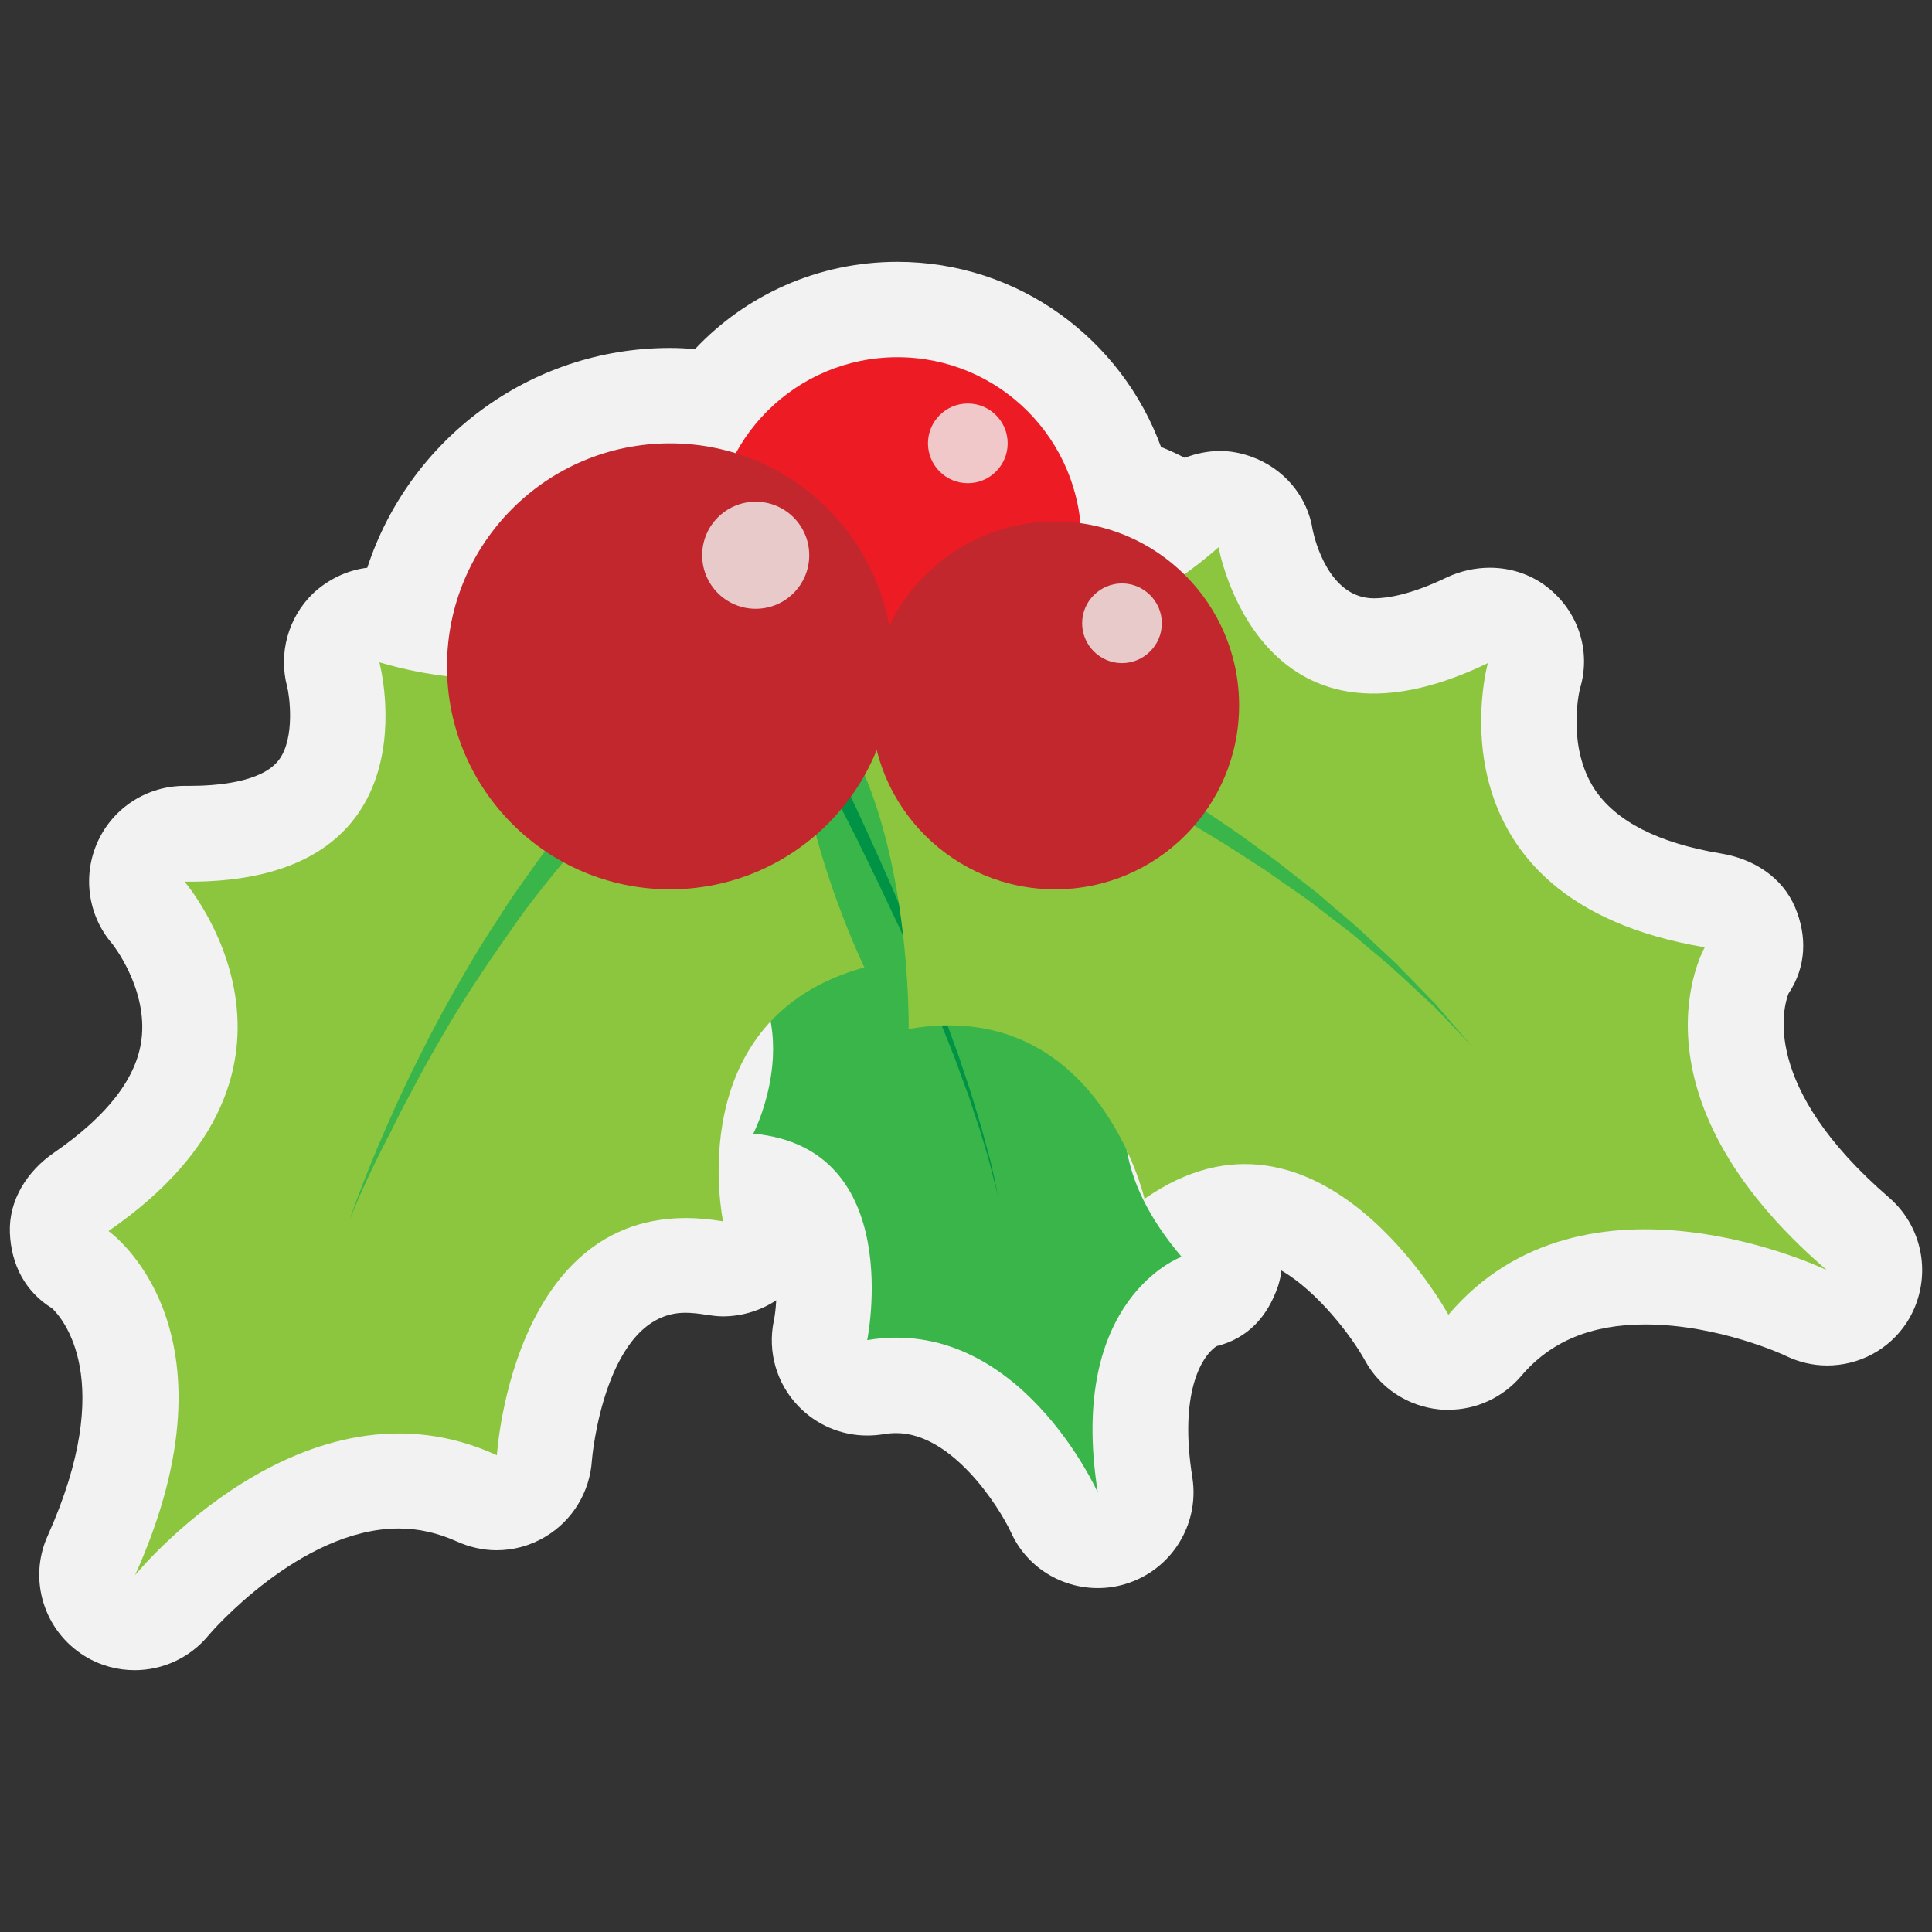 <?xml version="1.0" encoding="UTF-8" standalone="no"?>
<!-- Generator: Adobe Illustrator 18.0.0, SVG Export Plug-In . SVG Version: 6.00 Build 0)  -->

<svg
   xmlns:dc="http://purl.org/dc/elements/1.1/"
   xmlns:cc="http://creativecommons.org/ns#"
   xmlns:rdf="http://www.w3.org/1999/02/22-rdf-syntax-ns#"
   xmlns:svg="http://www.w3.org/2000/svg"
   xmlns="http://www.w3.org/2000/svg"
   xmlns:sodipodi="http://sodipodi.sourceforge.net/DTD/sodipodi-0.dtd"
   xmlns:inkscape="http://www.inkscape.org/namespaces/inkscape"
   version="1.0"
   id="Layer_2"
   x="0px"
   y="0px"
   viewBox="0 0 480 480"
   enable-background="new 0 0 640 480"
   xml:space="preserve"
   inkscape:version="0.91 r13725"
   sodipodi:docname="xmas_mistletoe2.svg"
   width="480"
   height="480"><rect x="0" y="0" width="480" height="480" fill="#333333" stroke="none"/><defs
     id="defs43" /><sodipodi:namedview
     pagecolor="#ffffff"
     bordercolor="#666666"
     borderopacity="1"
     objecttolerance="10"
     gridtolerance="10"
     guidetolerance="10"
     inkscape:pageopacity="0"
     inkscape:pageshadow="2"
     inkscape:window-width="640"
     inkscape:window-height="480"
     id="namedview41"
     showgrid="false"
     inkscape:zoom="1.5875"
     inkscape:cx="242.51969"
     inkscape:cy="240"
     inkscape:current-layer="Layer_2" /><g
     id="g3"
     transform="translate(-80.047,0.05)"><g
       id="g5"><path
         d="m 549.4,297.5 c -32.2,-27.8 -26.2,-47.6 -25,-50.7 4.4,-6.6 4.7,-14.2 1.6,-21.5 -3.2,-7.5 -10.4,-12 -18.4,-13.3 -15.6,-2.6 -26.1,-8 -31.4,-16 -6.7,-10.3 -4,-23.5 -3.6,-25 2.7,-9 -0.2,-18.4 -7.3,-24.5 -4.3,-3.7 -9.7,-5.5 -15.1,-5.5 -3.6,0 -7.3,0.8 -10.7,2.4 -8.9,4.3 -14.8,5.2 -18.1,5.2 -11.2,0 -14.7,-14.6 -15.2,-16.9 -1.3,-8.5 -7.2,-15.4 -15.3,-18.3 -2.5,-0.9 -5.1,-1.4 -7.7,-1.4 -3,0 -6,0.6 -8.8,1.7 -1.9,-1 -3.9,-1.9 -5.9,-2.7 -9.8,-26.8 -35.4,-46 -65.5,-46 -19.8,0 -37.7,8.3 -50.3,21.7 -2.1,-0.2 -4.1,-0.3 -6.2,-0.3 -35.1,0 -64.9,23 -75.2,54.6 -5,0.6 -9.8,2.9 -13.6,6.5 -6.1,6 -8.5,14.8 -6.3,23.1 0.5,1.8 2.1,12.7 -2.1,18.2 -4.3,5.6 -15.7,6.4 -22.2,6.4 0,0 -1.1,0 -1.2,0 -9.2,0 -17.6,5.3 -21.5,13.7 -3.9,8.4 -2.6,18.4 3.5,25.5 0.1,0.1 8.9,11.2 7.3,23.8 -1.2,9.6 -8.5,19 -21.7,28.1 -6.7,4.6 -11.3,11.8 -11,19.9 0.3,7.9 3.8,14.7 10.5,18.8 2.4,2.3 16.3,17.7 -1.1,56.5 -4.9,10.8 -1,23.6 9.2,29.9 3.9,2.4 8.2,3.5 12.4,3.5 6.9,0 13.7,-3 18.4,-8.7 0.2,-0.3 22.7,-26.5 47.2,-26.5 5,0 9.7,1.1 14.4,3.2 3.1,1.4 6.5,2.2 9.9,2.2 4.2,0 8.4,-1.1 12.2,-3.4 6.7,-4 11,-11.1 11.5,-18.9 0,-0.4 3.2,-36.7 23.2,-36.7 1.6,0 3.4,0.2 5.2,0.5 1.4,0.2 2.8,0.4 4.1,0.4 4.7,0 9.4,-1.4 13.3,-4 -0.1,1.9 -0.3,3.7 -0.6,5.1 -1.6,7.7 0.7,15.6 6.1,21.2 4.5,4.7 10.7,7.3 17.1,7.3 1.3,0 2.6,-0.1 3.9,-0.3 1.2,-0.2 2.2,-0.3 3.3,-0.3 13.9,0 25.5,18.2 28.5,24.6 3.9,8.7 12.5,13.9 21.6,13.9 2.2,0 4.5,-0.3 6.8,-1 11.4,-3.4 18.5,-14.7 16.7,-26.4 -3.3,-20.6 2,-30 6,-32.7 7.7,-1.9 12.7,-7.3 15.3,-15 0.4,-1.3 0.7,-2.5 0.8,-3.8 9,5.2 17.5,16.4 20.8,22.4 3.7,6.8 10.6,11.3 18.3,12.1 0.8,0.1 1.6,0.1 2.4,0.1 6.9,0 13.5,-3 18.1,-8.4 7.3,-8.6 17.4,-12.8 30.8,-12.8 18.2,0 34.8,7.7 34.9,7.8 3.3,1.6 6.8,2.4 10.3,2.4 7.8,0 15.3,-3.8 19.8,-10.7 6.4,-10 4.6,-23.2 -4.4,-31 z"
         id="path7"
         inkscape:connector-curvature="0"
         style="fill:#f2f2f2" /><g
         id="g9"><path
           d="m 300,174 c 0,0 14.9,27.4 53.2,26.5 0,0 -20.9,35.8 23.6,47.3 0,0 -36.7,24.9 -3.2,64.4 0,0 -28.5,10.2 -20.8,58.6 0,0 -19.7,-44.2 -57.3,-37.9 0,0 9.8,-47.8 -28.3,-51.3 0,0 17.2,-33.3 -12.7,-50.8 0,0 34.8,-39.9 23.6,-65 L 300,174 Z"
           id="path11"
           inkscape:connector-curvature="0"
           style="fill:#39b54a" /><g
           id="g13"><path
             d="m 288.1,191 c 0,0 3.2,6.4 7.6,16.1 2.2,4.9 4.8,10.5 7.4,16.7 1.3,3.1 2.7,6.2 4,9.5 1.4,3.2 2.7,6.5 4,9.9 1.3,3.3 2.5,6.7 3.8,9.9 1.2,3.3 2.3,6.5 3.5,9.7 1,3.2 2.1,6.2 3,9.1 0.9,2.9 1.7,5.7 2.5,8.3 0.7,2.6 1.3,4.9 1.9,7 0.6,2.1 0.9,3.9 1.3,5.5 0.6,3 1,4.8 1,4.8 0,0 -0.4,-1.7 -1.2,-4.7 -0.4,-1.5 -0.8,-3.3 -1.4,-5.4 -0.6,-2.1 -1.3,-4.4 -2.1,-7 -0.8,-2.5 -1.8,-5.3 -2.7,-8.2 -1.1,-2.9 -2.2,-5.9 -3.3,-9 -1.2,-3.1 -2.5,-6.3 -3.8,-9.5 -1.4,-3.2 -2.7,-6.5 -4.1,-9.8 -1.4,-3.3 -2.8,-6.5 -4.3,-9.7 -1.4,-3.2 -2.9,-6.3 -4.3,-9.3 -2.8,-6 -5.6,-11.6 -7.9,-16.4 -4.8,-9.5 -8.1,-15.8 -8.1,-15.8 l 3.2,-1.7 z"
             id="path15"
             inkscape:connector-curvature="0"
             style="fill:#009245" /></g><path
           d="m 254.6,148.4 c 0,0 -29.7,31 -80.3,16.1 0,0 14.9,55.2 -48.4,54.5 0,0 39.8,46.3 -18.9,86.8 0,0 34.3,23.9 6.6,85.5 0,0 42.1,-51.7 89.9,-29.8 0,0 4.1,-67.1 56.2,-58.1 0,0 -10.8,-50.5 35.1,-63.1 0,0 -31.9,-65.6 -7.9,-95 l -32.3,3.1 z"
           id="path17"
           inkscape:connector-curvature="0"
           style="fill:#8cc63f" /><path
           d="m 303.2,155.3 c 0,0 40,15.5 79.6,-19.4 0,0 9.9,56.3 66.9,28.8 0,0 -16.4,58.8 53.9,70.6 0,0 -20.9,36.1 30.3,80.2 0,0 -60,-29 -94,11.1 0,0 -32.2,-59.1 -75.5,-28.8 0,0 -11.6,-50.4 -58.6,-42.2 0,0 1.1,-72.9 -33,-89.4 l 30.4,-10.9 z"
           id="path19"
           inkscape:connector-curvature="0"
           style="fill:#8cc63f" /><g
           id="g21"><path
             d="m 166.8,303.3 c 0,0 3.1,-9.3 9,-22.8 1.5,-3.4 3.1,-7 4.9,-10.8 1.8,-3.8 3.8,-7.8 5.9,-11.9 2.1,-4.1 4.4,-8.3 6.8,-12.5 2.4,-4.2 4.9,-8.5 7.5,-12.6 l 2,-3.1 c 0.7,-1 1.4,-2.1 2,-3.1 1.3,-2.1 2.7,-4.1 4.1,-6.1 2.8,-4 5.6,-7.9 8.4,-11.6 2.8,-3.7 5.7,-7.2 8.4,-10.4 1.4,-1.7 2.8,-3.2 4.1,-4.7 1.3,-1.5 2.7,-2.9 4,-4.3 2.5,-2.7 5,-5.1 7.2,-7.2 2.2,-2.1 4.2,-3.9 5.8,-5.3 3.3,-2.8 5.2,-4.5 5.2,-4.5 l 4.7,6 c 0,0 -1.9,1.5 -5.2,4 -1.6,1.3 -3.6,3 -5.8,4.9 -2.2,2 -4.7,4.1 -7.3,6.7 -1.3,1.2 -2.7,2.6 -4,4 -1.4,1.4 -2.8,2.8 -4.2,4.4 -2.9,3 -5.8,6.3 -8.7,9.8 -2.9,3.5 -5.9,7.1 -8.8,10.9 -1.5,1.9 -2.9,3.8 -4.3,5.8 l -2.1,3 -2.1,3 c -2.8,4 -5.5,8.1 -8.1,12.1 -2.6,4.1 -5,8.1 -7.3,12.1 -2.3,4 -4.4,7.8 -6.4,11.6 -2,3.7 -3.8,7.2 -5.4,10.5 -6.8,12.9 -10.3,22.1 -10.3,22.1 z"
             id="path23"
             inkscape:connector-curvature="0"
             style="fill:#39b54a" /></g><g
           id="g25"><path
             d="m 325.1,171.7 c 0,0 0.5,0.2 1.6,0.7 1.1,0.4 2.6,1.1 4.4,2 1.9,0.9 4.2,2 6.8,3.2 2.6,1.3 5.5,2.7 8.6,4.4 1.6,0.8 3.2,1.7 4.9,2.6 1.7,0.9 3.4,1.9 5.2,2.9 0.9,0.5 1.8,1 2.7,1.5 0.9,0.5 1.8,1.1 2.7,1.6 1.8,1.1 3.7,2.2 5.6,3.3 1.9,1.2 3.8,2.4 5.7,3.6 1.9,1.2 3.9,2.4 5.8,3.7 3.8,2.6 7.8,5.2 11.6,8 1.9,1.4 3.8,2.8 5.7,4.1 1.9,1.4 3.7,2.9 5.5,4.3 1.8,1.4 3.6,2.8 5.4,4.2 1.7,1.5 3.4,2.9 5.1,4.4 1.7,1.4 3.3,2.8 4.9,4.2 1.6,1.4 3.1,2.9 4.5,4.2 1.5,1.4 2.9,2.7 4.3,4 0.7,0.6 1.4,1.3 2,2 0.6,0.7 1.3,1.3 1.9,1.9 2.4,2.5 4.7,4.9 6.7,6.9 1.9,2.2 3.5,4.1 4.8,5.6 2.7,3.1 4.2,4.9 4.2,4.9 0,0 -1.6,-1.7 -4.4,-4.7 -1.4,-1.5 -3.1,-3.3 -5.1,-5.3 -2.1,-1.9 -4.4,-4.1 -7,-6.5 -0.6,-0.6 -1.3,-1.2 -2,-1.8 -0.7,-0.6 -1.3,-1.3 -2.1,-1.9 -1.4,-1.2 -2.9,-2.5 -4.5,-3.8 -1.5,-1.3 -3.1,-2.6 -4.7,-4 -1.7,-1.3 -3.4,-2.6 -5.1,-3.9 -1.7,-1.3 -3.5,-2.7 -5.3,-4.1 -1.8,-1.3 -3.7,-2.6 -5.6,-3.9 -1.9,-1.3 -3.8,-2.7 -5.7,-4 -2,-1.3 -3.9,-2.5 -5.9,-3.8 -3.9,-2.6 -7.9,-4.9 -11.8,-7.3 -1.9,-1.2 -4,-2.3 -5.9,-3.4 -2,-1.1 -3.9,-2.2 -5.8,-3.2 -1.9,-1 -3.8,-2 -5.7,-3 -0.9,-0.5 -1.8,-1 -2.8,-1.4 -0.9,-0.5 -1.8,-0.9 -2.7,-1.3 -1.8,-0.9 -3.5,-1.7 -5.2,-2.6 -1.7,-0.8 -3.4,-1.6 -4.9,-2.3 -3.1,-1.5 -6.1,-2.7 -8.7,-3.9 -2.6,-1.1 -4.9,-2.1 -6.8,-2.8 -1.9,-0.8 -3.4,-1.3 -4.3,-1.7 -1,-0.4 -1.6,-0.6 -1.6,-0.6 l 3,-7 z"
             id="path27"
             inkscape:connector-curvature="0"
             style="fill:#39b54a" /></g><path
           d="m 257.3,134.4 c 0,-25.3 20.5,-45.7 45.7,-45.7 25.3,0 45.7,20.5 45.7,45.7 0,25.3 -20.5,45.7 -45.7,45.7 -25.2,0.1 -45.7,-20.4 -45.7,-45.7 z"
           id="path29"
           inkscape:connector-curvature="0"
           style="fill:#ed1c24" /><circle
           cx="342.2"
           cy="175.2"
           r="45.7"
           id="circle31"
           style="fill:#c1272d" /><circle
           cx="246.5"
           cy="165.5"
           r="55.4"
           id="circle33"
           style="fill:#c1272d" /><circle
           cx="267.8"
           cy="137.9"
           r="13.3"
           id="circle35"
           style="opacity:0.8;fill:#f2f2f2" /><circle
           cx="320.5"
           cy="110.1"
           r="9.9"
           id="circle37"
           style="opacity:0.8;fill:#f2f2f2" /><path
           d="m 368.7,154.8 c 0,5.5 -4.5,9.9 -9.9,9.9 -5.5,0 -9.9,-4.5 -9.9,-9.9 0,-5.5 4.5,-9.9 9.9,-9.9 5.4,0 9.9,4.4 9.9,9.9 z"
           id="path39"
           inkscape:connector-curvature="0"
           style="opacity:0.8;fill:#f2f2f2" /></g></g></g></svg>